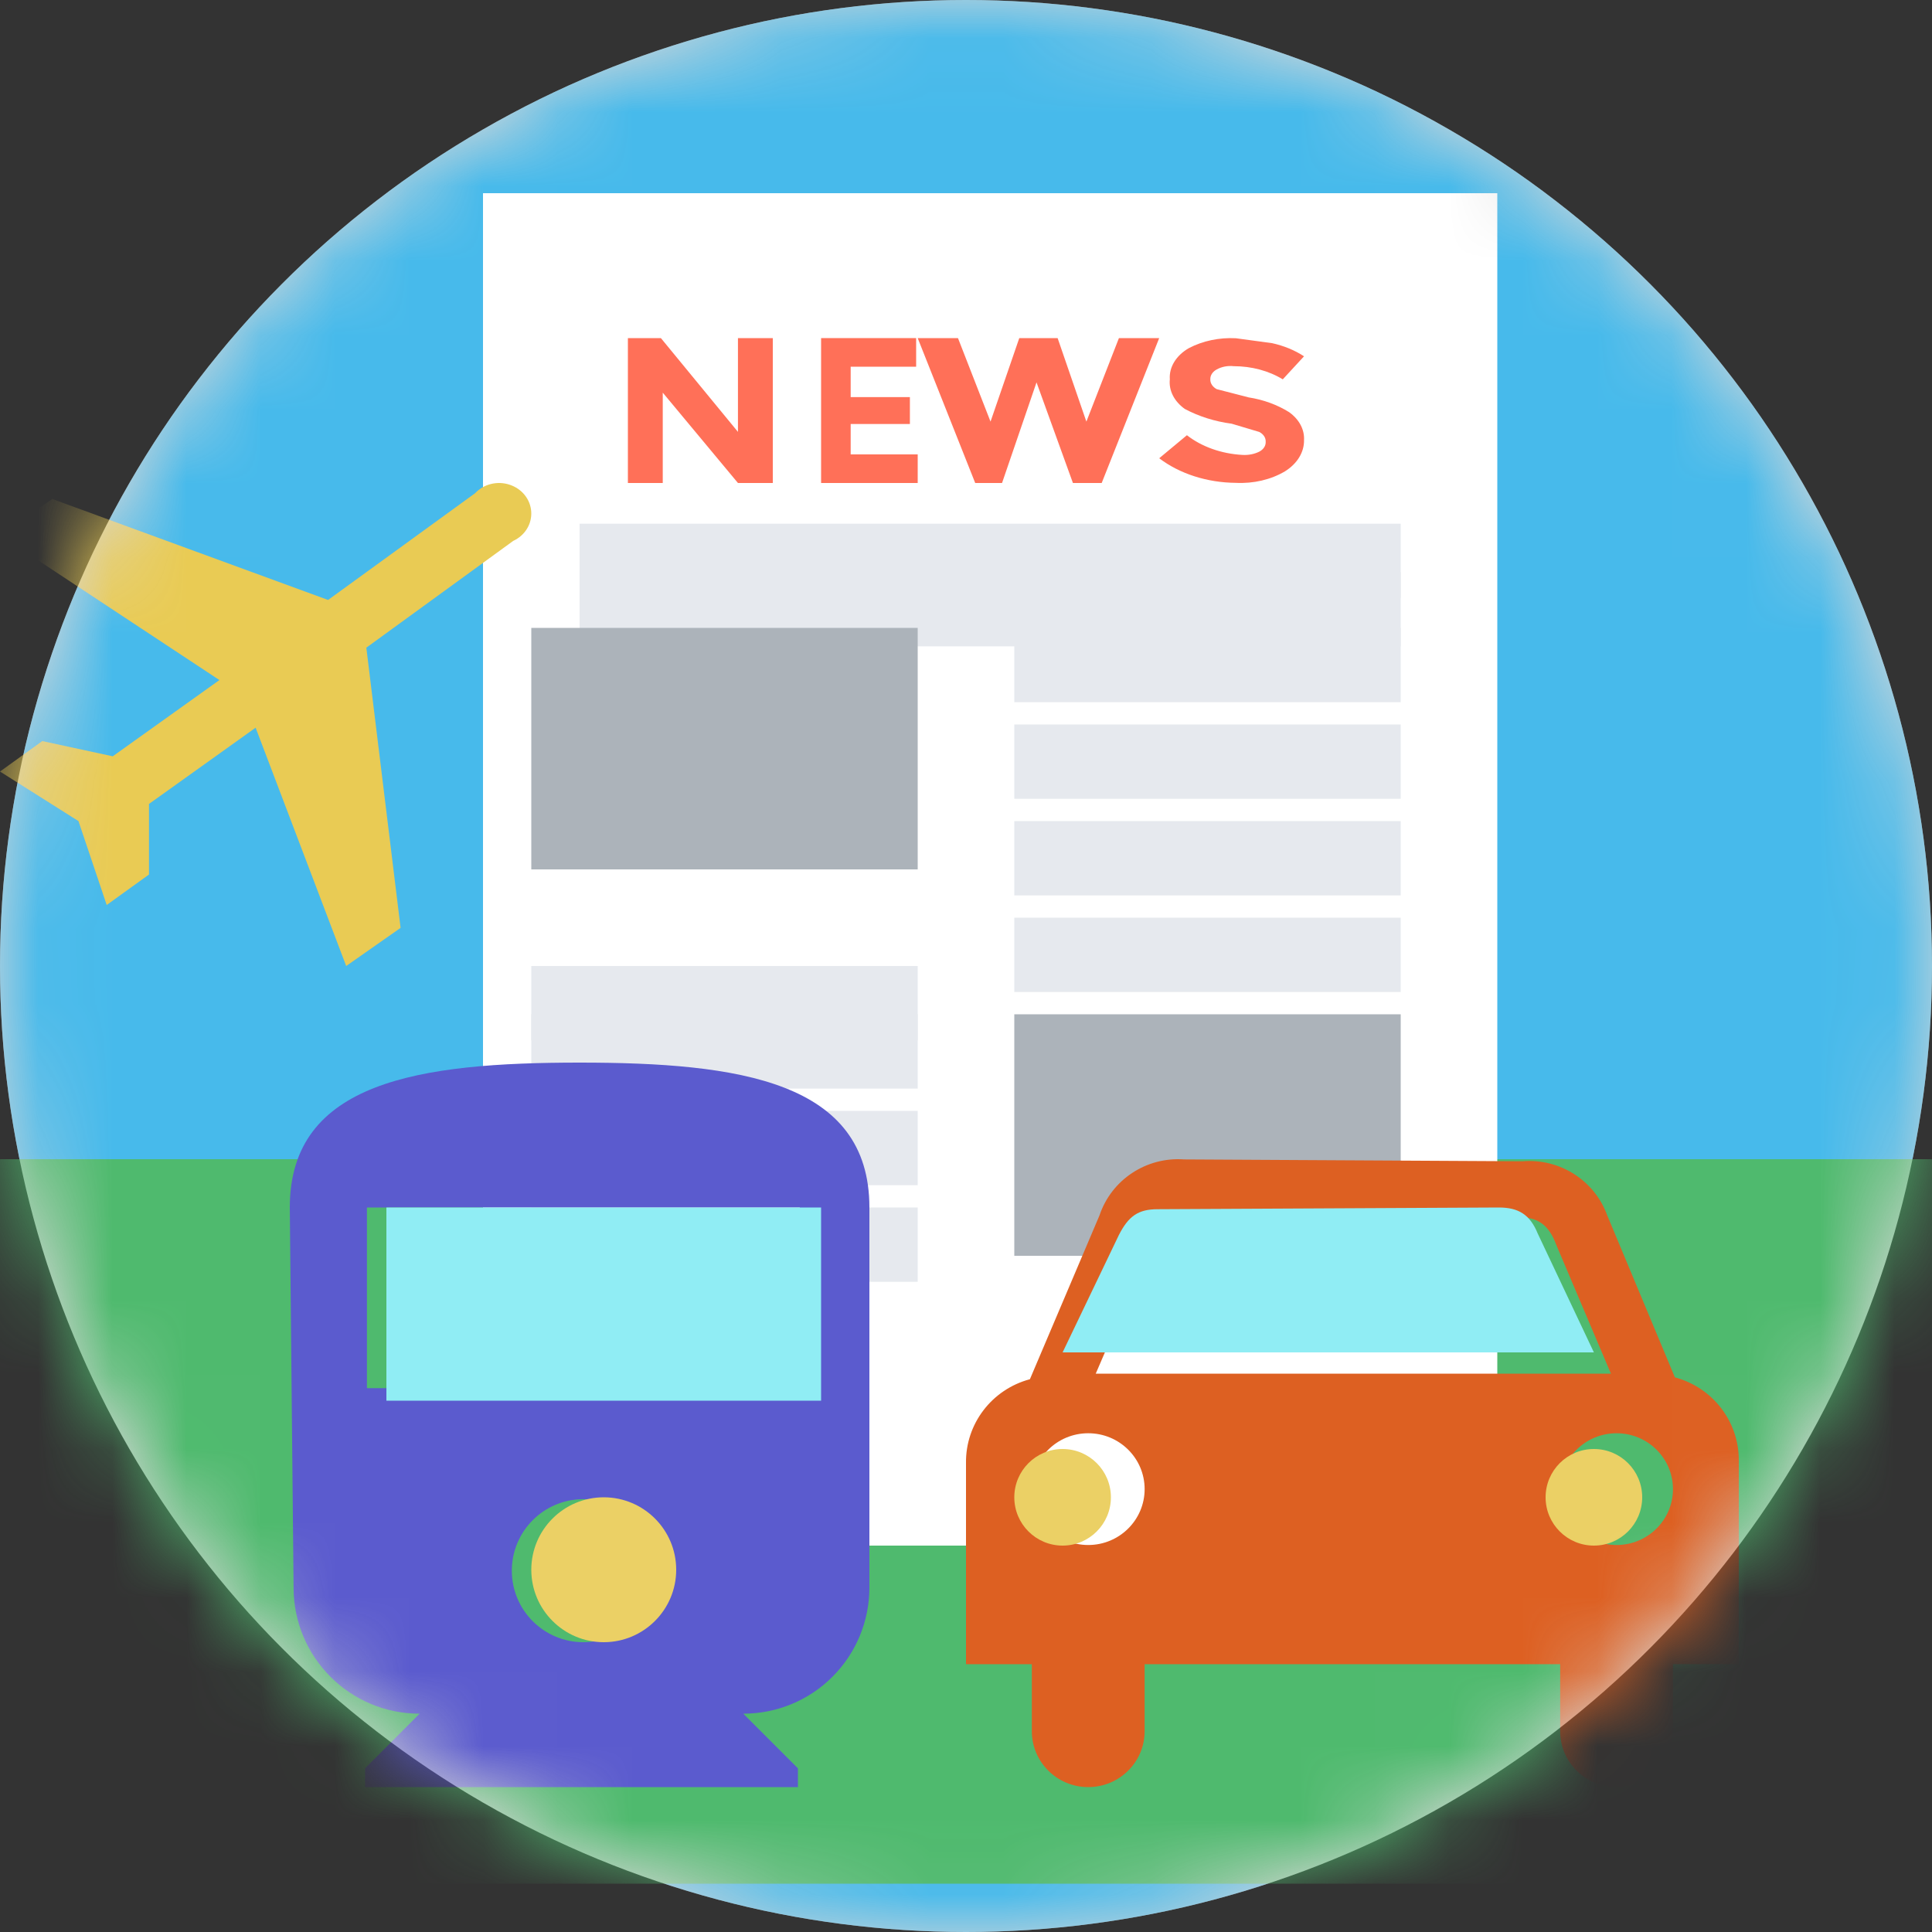 <?xml version="1.0" encoding="UTF-8"?>
<svg width="26px" height="26px" viewBox="0 0 26 26" version="1.1" xmlns="http://www.w3.org/2000/svg" xmlns:xlink="http://www.w3.org/1999/xlink">
    <rect x="0" y="0" width="26" height="26" fill="#333333" stroke="none"/>
    <!-- Generator: Sketch 54 (76480) - https://sketchapp.com -->
    <title>ICON_colorful_nav-img-24</title>
    <desc>Created with Sketch.</desc>
    <defs>
        <circle id="path-1" cx="13" cy="13" r="13"></circle>
    </defs>
    <g id="00-index" stroke="none" stroke-width="1" fill="none" fill-rule="evenodd">
        <g id="index_1280" transform="translate(-560, -781)">
            <g id="交通指南" transform="translate(495, 636)">
                <g id="ICON_colorful_nav-img-24" transform="translate(65, 145)">
                    <mask id="mask-2" fill="white">
                        <use xlink:href="#path-1"></use>
                    </mask>
                    <use id="Oval" fill="#D8D8D8" xlink:href="#path-1"></use>
                    <g mask="url(#mask-2)">
                        <circle id="Oval" fill="#47BAEB" cx="13" cy="13" r="13"></circle>
                        <rect id="Rectangle" fill="#4FBA6E" x="0" y="15.6" width="26" height="9.75"></rect>
                        <polygon id="Path" fill="#FFFFFF" points="9.385 20.8 9.385 17.871 6.5 17.871 6.5 2.6 20.15 2.6 20.15 20.8"></polygon>
                        <polygon id="Path" fill="#E6E9EE" points="9.1 20.8 6.5 18.2 9.1 18.2"></polygon>
                        <polygon id="Path" fill="#FF7058" points="9.931 4.55 10.4 4.55 10.4 6.5 9.931 6.5 8.919 5.284 8.919 6.5 8.45 6.5 8.45 4.55 8.894 4.55 9.931 5.812"></polygon>
                        <polygon id="Path" fill="#FF7058" points="12.329 4.55 12.329 4.935 11.448 4.935 11.448 5.344 12.245 5.344 12.245 5.706 11.448 5.706 11.448 6.115 12.35 6.115 12.35 6.5 11.05 6.5 11.05 4.55"></polygon>
                        <polygon id="Path" fill="#FF7058" points="13.33 5.674 13.717 4.55 14.233 4.55 14.62 5.674 15.058 4.55 15.6 4.55 14.826 6.5 14.439 6.5 13.949 5.146 13.485 6.5 13.124 6.5 12.35 4.55 12.892 4.55"></polygon>
                        <path d="M16.374,4.972 C16.318,5.002 16.286,5.052 16.288,5.105 C16.286,5.157 16.318,5.207 16.374,5.237 L16.804,5.348 C17.004,5.379 17.191,5.448 17.349,5.547 C17.484,5.644 17.557,5.781 17.549,5.923 C17.552,6.086 17.457,6.241 17.291,6.344 C17.103,6.455 16.869,6.51 16.632,6.498 C16.245,6.495 15.875,6.376 15.6,6.167 L15.973,5.857 C16.172,6.012 16.436,6.106 16.718,6.122 C16.799,6.127 16.879,6.112 16.947,6.078 C17.004,6.048 17.036,5.998 17.033,5.945 C17.036,5.893 17.004,5.843 16.947,5.813 L16.575,5.702 C16.348,5.672 16.133,5.604 15.944,5.503 C15.801,5.401 15.727,5.254 15.743,5.105 C15.731,4.94 15.829,4.782 16.001,4.684 C16.187,4.587 16.409,4.54 16.632,4.552 L17.119,4.618 C17.277,4.653 17.424,4.713 17.549,4.795 L17.263,5.105 C17.075,4.99 16.843,4.928 16.603,4.928 C16.522,4.919 16.44,4.935 16.374,4.972 Z" id="Path" fill="#FF7058"></path>
                        <rect id="Rectangle" fill="#E6E9EE" x="7.8" y="7.698" width="11.05" height="1"></rect>
                        <rect id="Rectangle" fill="#E6E9EE" x="7.8" y="7.048" width="11.05" height="1"></rect>
                        <rect id="Rectangle" fill="#ACB3BA" x="7.15" y="8.45" width="5.2" height="3.25"></rect>
                        <rect id="Rectangle" fill="#E6E9EE" x="7.15" y="13" width="5.2" height="1"></rect>
                        <rect id="Rectangle" fill="#E6E9EE" x="7.15" y="13.65" width="5.2" height="1"></rect>
                        <rect id="Rectangle" fill="#E6E9EE" x="7.15" y="14.95" width="5.2" height="1"></rect>
                        <rect id="Rectangle" fill="#E6E9EE" x="7.15" y="16.25" width="5.2" height="1"></rect>
                        <rect id="Rectangle" fill="#ACB3BA" x="13.65" y="13.65" width="5.2" height="3.25"></rect>
                        <rect id="Rectangle" fill="#E6E9EE" x="13.65" y="12.35" width="5.2" height="1"></rect>
                        <rect id="Rectangle" fill="#E6E9EE" x="13.65" y="11.05" width="5.2" height="1"></rect>
                        <rect id="Rectangle" fill="#E6E9EE" x="13.65" y="9.75" width="5.2" height="1"></rect>
                        <rect id="Rectangle" fill="#E6E9EE" x="13.65" y="8.45" width="5.2" height="1"></rect>
                        <path d="M1.056,11.05 L1.436,12.179 L2.005,11.769 L2.005,10.819 L3.44,9.793 L4.659,13 L5.391,12.487 L4.93,8.716 L6.907,7.279 C7.065,7.206 7.16,7.051 7.149,6.885 C7.138,6.72 7.024,6.577 6.858,6.523 C6.693,6.468 6.509,6.514 6.393,6.638 L4.415,8.074 L0.704,6.715 L0,7.202 L2.953,9.152 L1.517,10.178 L0.569,9.973 L0,10.383 L1.056,11.05 Z" id="Path" fill="#E9CB54"></path>
                        <path d="M3.951,21.366 C3.951,22.303 4.71,23.062 5.647,23.062 L4.913,23.797 L4.913,24.05 L10.738,24.05 L10.738,23.797 L10.003,23.062 C10.453,23.062 10.885,22.884 11.203,22.565 C11.521,22.247 11.7,21.816 11.7,21.366 L11.7,16.25 C11.7,14.553 9.953,14.3 7.8,14.3 C5.647,14.3 3.9,14.553 3.9,16.25 L3.951,21.366 Z M7.851,22.1 C7.319,22.1 6.888,21.669 6.888,21.138 C6.888,20.606 7.319,20.175 7.851,20.175 C8.382,20.175 8.813,20.606 8.813,21.138 C8.813,21.669 8.382,22.1 7.851,22.1 L7.851,22.1 Z M10.763,18.681 L4.938,18.681 L4.938,16.25 L10.763,16.25 L10.763,18.681 Z" id="Shape" fill="#5B5BCE" fill-rule="nonzero"></path>
                        <path d="M8.125,22.1 C7.587,22.1 7.15,21.663 7.15,21.125 C7.15,20.587 7.587,20.15 8.125,20.15 C8.663,20.15 9.1,20.587 9.1,21.125 C9.1,21.663 8.663,22.1 8.125,22.1 L8.125,22.1 Z" id="Path" fill="#EBD065"></path>
                        <rect id="Rectangle" fill="#90EDF4" x="5.2" y="16.25" width="5.85" height="2.6"></rect>
                        <path d="M15.935,15.603 C15.427,15.566 14.958,15.876 14.797,16.355 L13.86,18.561 C13.347,18.698 12.993,19.162 13,19.689 L13,22.396 L13.886,22.396 L13.886,23.298 C13.886,23.713 14.226,24.05 14.645,24.05 C15.064,24.05 15.404,23.713 15.404,23.298 L15.404,22.396 L20.996,22.396 L20.996,23.298 C20.996,23.713 21.336,24.05 21.755,24.05 C22.174,24.05 22.514,23.713 22.514,23.298 L22.514,22.396 L23.4,22.396 L23.4,19.664 C23.407,19.137 23.053,18.673 22.54,18.536 L21.629,16.355 C21.459,15.886 20.992,15.587 20.49,15.628 L15.935,15.603 Z M13.886,20.04 C13.886,19.624 14.226,19.288 14.645,19.288 C15.064,19.288 15.404,19.624 15.404,20.04 C15.404,20.455 15.064,20.792 14.645,20.792 C14.226,20.792 13.886,20.455 13.886,20.04 L13.886,20.04 Z M20.996,20.04 C20.996,19.624 21.336,19.288 21.755,19.288 C22.174,19.288 22.514,19.624 22.514,20.04 C22.514,20.455 22.174,20.792 21.755,20.792 C21.336,20.792 20.996,20.455 20.996,20.04 Z M20.439,16.38 C20.692,16.38 20.844,16.48 20.945,16.756 L21.679,18.486 L14.746,18.486 L15.48,16.781 C15.606,16.505 15.733,16.405 15.986,16.405 L20.439,16.38 Z" id="Shape" fill="#DD6022" fill-rule="nonzero"></path>
                        <path d="M13.65,20.15 C13.65,19.791 13.941,19.5 14.3,19.5 C14.659,19.5 14.95,19.791 14.95,20.15 C14.95,20.509 14.659,20.8 14.3,20.8 C13.941,20.8 13.65,20.509 13.65,20.15 L13.65,20.15 Z" id="Path" fill="#EBD065"></path>
                        <path d="M20.8,20.15 C20.8,19.791 21.091,19.5 21.45,19.5 C21.809,19.5 22.1,19.791 22.1,20.15 C22.1,20.509 21.809,20.8 21.45,20.8 C21.091,20.8 20.8,20.509 20.8,20.15 Z" id="Path" fill="#EBD065"></path>
                        <path d="M20.171,16.25 C20.432,16.25 20.589,16.343 20.693,16.598 L21.45,18.2 L14.3,18.2 L15.057,16.621 C15.187,16.366 15.318,16.273 15.579,16.273 L20.171,16.25 Z" id="Path" fill="#90EDF4"></path>
                    </g>
                </g>
            </g>
        </g>
    </g>
</svg>